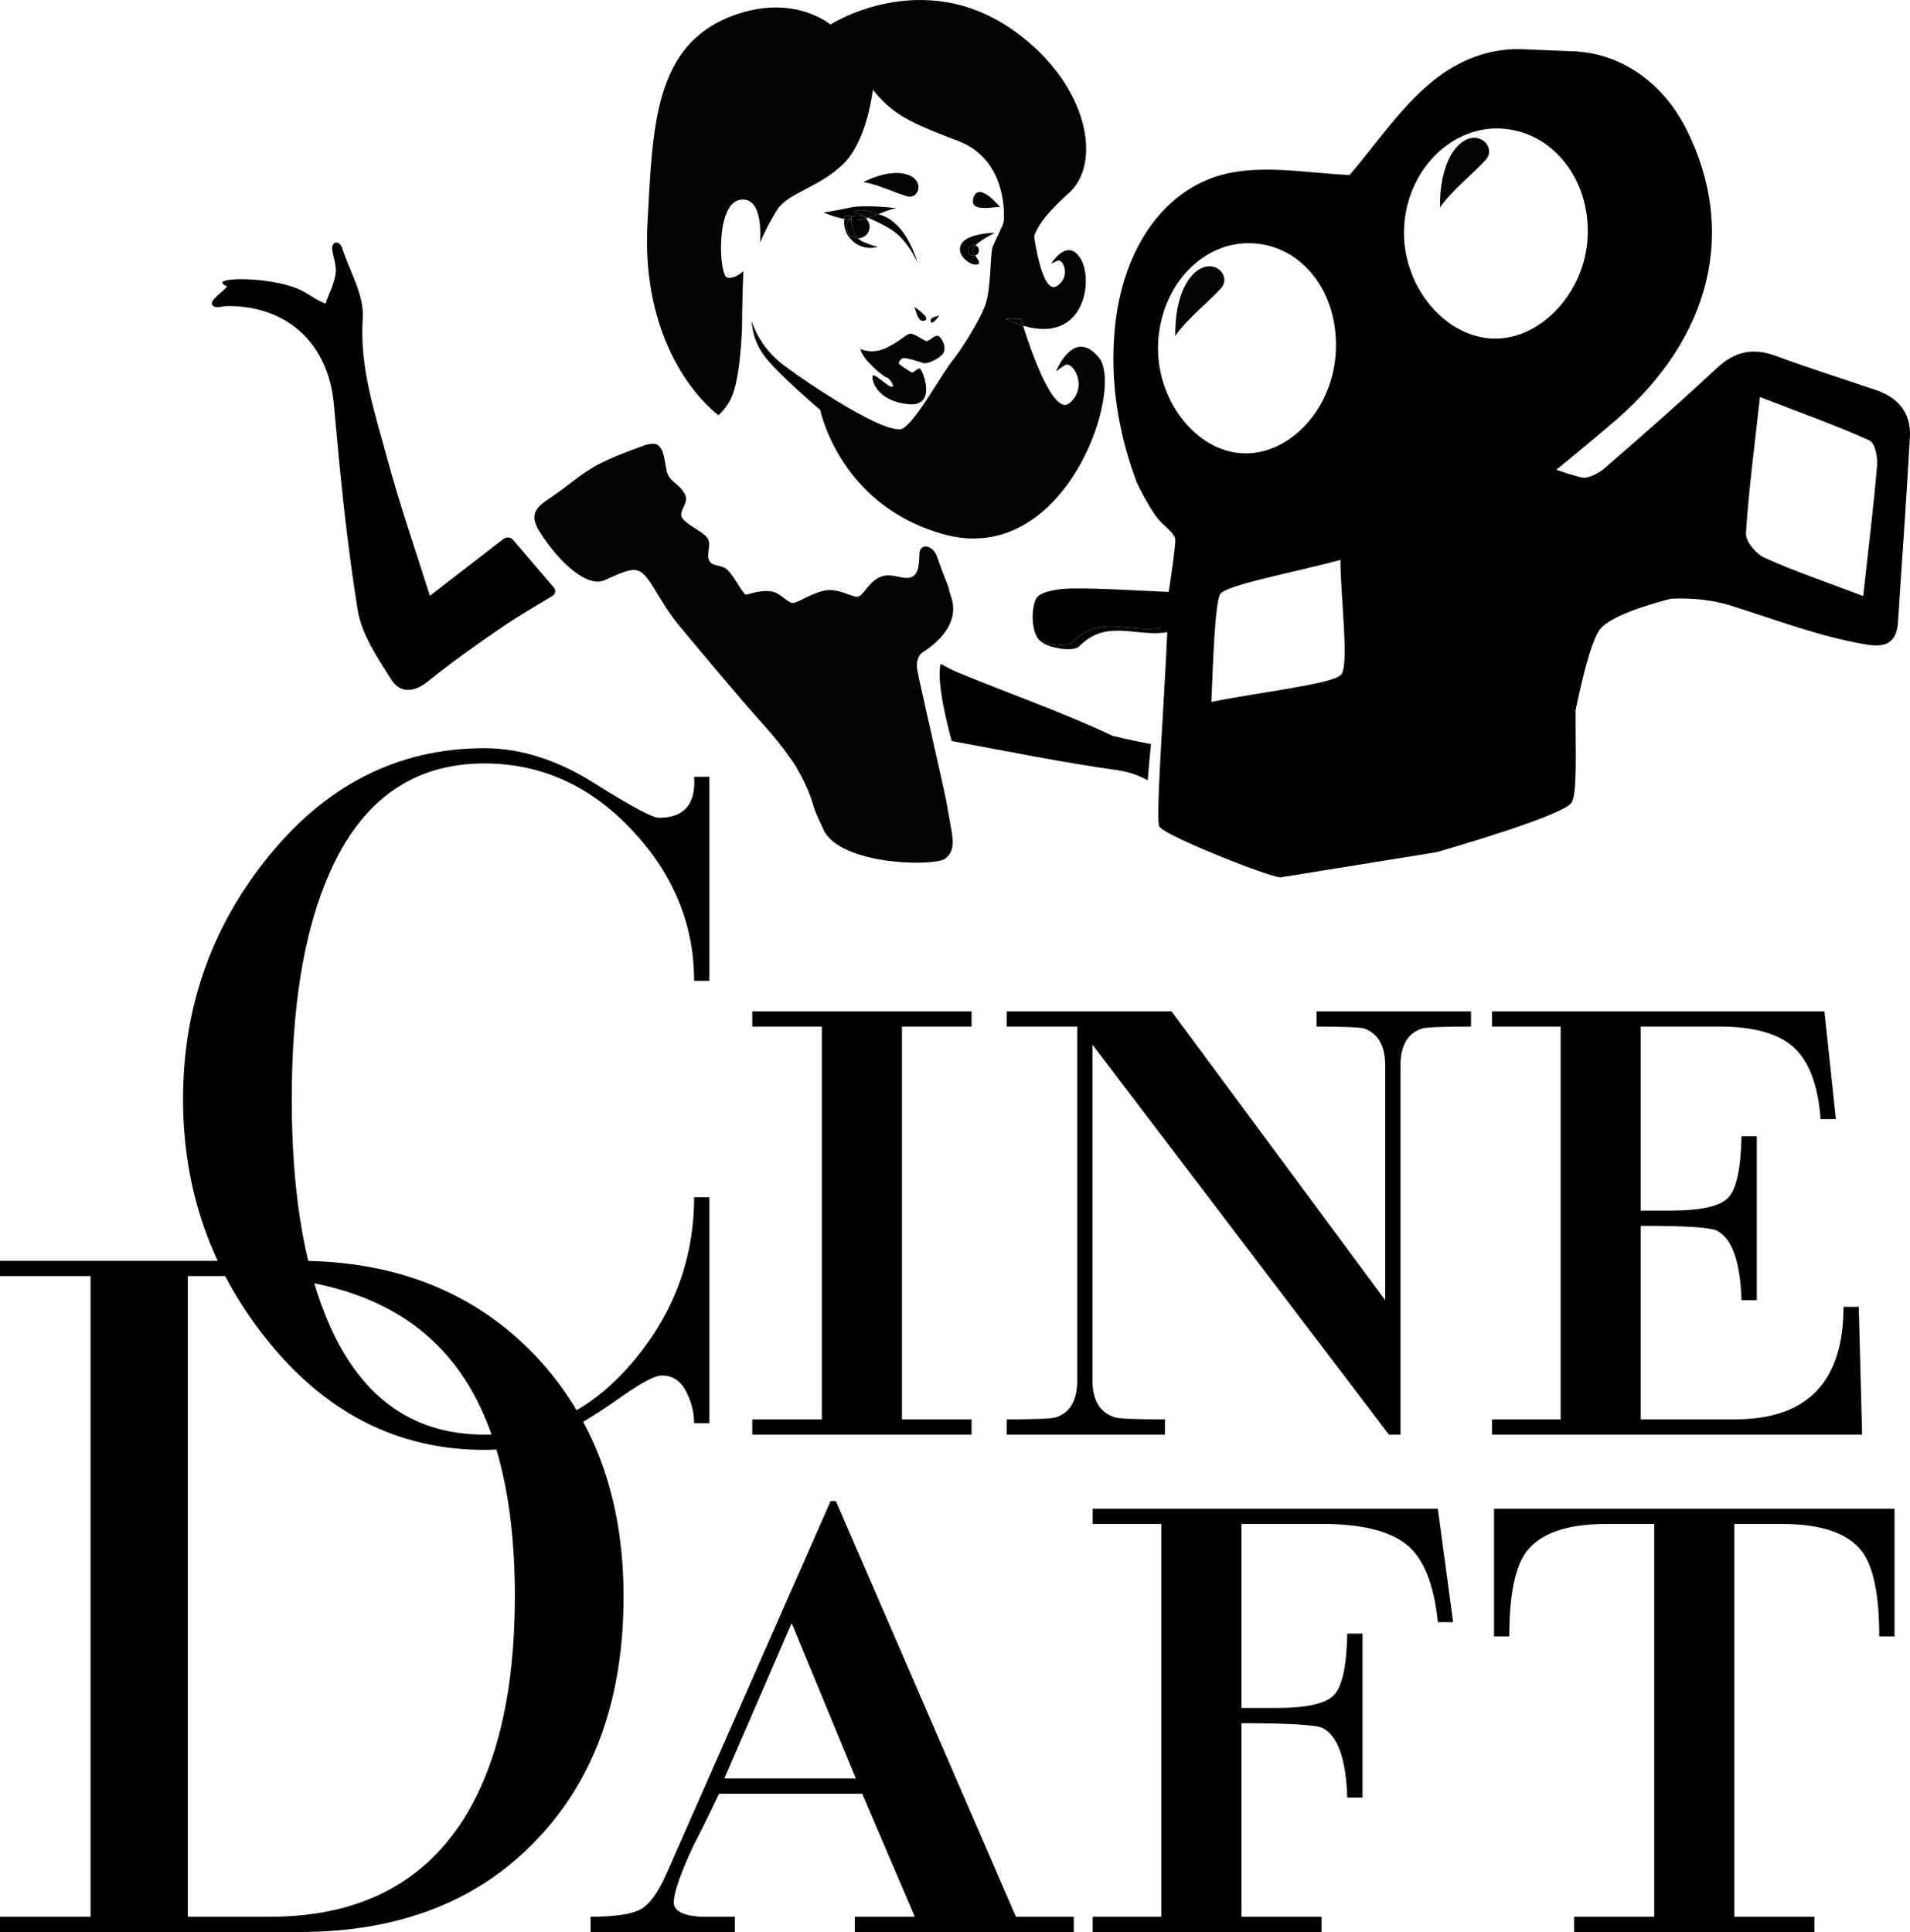<?xml version="1.0" encoding="UTF-8" standalone="no"?>
<!-- Generator: Adobe Illustrator 16.0.0, SVG Export Plug-In . SVG Version: 6.00 Build 0)  -->

<svg
   version="1.1"
   id="Layer_1"
   x="0px"
   y="0px"
   width="907.417"
   height="917.948"
   viewBox="0 0 907.417 917.948"
   enable-background="new 0 0 3367.561 2381.1"
   xml:space="preserve"
   sodipodi:docname="cinedaft.svg"
   inkscape:version="1.1.2 (0a00cf5339, 2022-02-04)"
   xmlns:inkscape="http://www.inkscape.org/namespaces/inkscape"
   xmlns:sodipodi="http://sodipodi.sourceforge.net/DTD/sodipodi-0.dtd"
   xmlns="http://www.w3.org/2000/svg"
   xmlns:svg="http://www.w3.org/2000/svg"><defs
   id="defs79" /><sodipodi:namedview
   id="namedview77"
   pagecolor="#ffffff"
   bordercolor="#666666"
   borderopacity="1.0"
   inkscape:pageshadow="2"
   inkscape:pageopacity="0.0"
   inkscape:pagecheckerboard="0"
   showgrid="false"
   fit-margin-top="0"
   fit-margin-left="0"
   fit-margin-right="0"
   fit-margin-bottom="0"
   inkscape:zoom="0.2595439"
   inkscape:cx="493.17284"
   inkscape:cy="558.67235"
   inkscape:window-width="1536"
   inkscape:window-height="796"
   inkscape:window-x="170"
   inkscape:window-y="1200"
   inkscape:window-maximized="1"
   inkscape:current-layer="Layer_1" />
<path
   d="m 337.009,369.073 v 96.937 h -7.246 c 0,-26.874 -9.896,-50.803 -29.67,-71.796 -19.781,-20.984 -43.109,-31.482 -69.983,-31.482 -35.333,0 -60.551,19.026 -75.647,57.074 -10.574,26.273 -15.855,60.403 -15.855,102.373 0,41.977 5.281,76.099 15.855,102.371 15.096,38.048 40.313,57.074 75.647,57.074 28.083,0 51.935,-11.925 71.568,-35.784 18.721,-22.651 28.085,-48.313 28.085,-77.005 h 7.246 v 107.354 h -7.246 c 0,-5.132 -1.288,-10.191 -3.852,-15.174 -2.569,-4.984 -6.419,-7.475 -11.551,-7.475 -3.021,0 -8.91,3.021 -17.665,9.058 -11.48,8.153 -20.688,13.895 -27.632,17.214 -12.987,6.037 -25.976,9.06 -38.954,9.06 -41.377,0 -76.101,-17.814 -104.184,-53.452 -25.976,-32.91 -38.956,-70.662 -38.956,-113.24 0,-42.58 12.98,-80.324 38.956,-113.242 28.083,-35.631 62.807,-53.452 104.184,-53.452 17.212,0 34.574,5.514 52.091,16.533 17.509,11.027 27.78,16.534 30.804,16.534 12.075,0 17.665,-6.49 16.759,-19.479 h 7.246 z"
   id="path2" />
<path
   d="m 390.457,674.376 v -186.624 H 357.39 v -7.247 h 104.181 v 7.247 h -33.066 v 186.624 h 33.066 v 7.248 H 357.39 v -7.248 z"
   id="path4" />
<path
   d="m 511.784,487.752 h -33.52 v -7.247 h 78.306 l 101.523,137.249 v -111.429 c 0,-9.357 -3.327,-15.246 -9.967,-17.668 -2.42,-0.602 -9.966,-0.905 -22.646,-0.905 v -7.247 h 73.381 v 7.247 c -13.293,0 -20.994,0.304 -23.103,0.905 -6.951,2.118 -10.419,8.006 -10.419,17.668 v 175.299 h -5.471 l -140.836,-185.266 v 159.445 c 0,9.668 3.621,15.557 10.869,17.667 2.109,0.608 9.964,0.905 23.554,0.905 v 7.248 h -75.191 v -7.248 c 13.285,0 20.985,-0.297 23.101,-0.905 6.943,-2.11 10.419,-7.999 10.419,-17.667 z"
   id="path6" />
<path
   d="m 741.44,674.376 v -186.624 h -32.613 v -7.247 h 157.936 l 5.437,51.185 h -7.247 c -1.211,-16.001 -5.435,-27.325 -12.684,-33.972 -7.246,-6.639 -19.023,-9.966 -35.332,-9.966 h -37.446 v 87.425 h 14.366 c 14.496,0 23.625,-2.109 27.405,-6.342 3.771,-4.228 5.811,-13.889 6.115,-28.99 h 7.247 v 77.909 h -7.247 c -0.609,-18.415 -4.53,-29.442 -11.776,-33.065 -3.328,-1.508 -13.766,-2.266 -36.11,-2.266 v 91.953 h 44.695 c 34.425,0 51.638,-17.814 51.638,-53.451 h 7.248 l 1.596,60.699 h -175.84 v -7.248 z"
   id="path8" />
<path
   d="m 397.122,713.204 85.517,197.494 h 27.507 v 7.249 H 406.124 v -7.249 h 28.505 l -25.005,-58.432 h -68.015 c -4.004,8.457 -8.177,16.916 -12.505,25.365 -6.002,12.987 -9.004,21.742 -9.004,26.271 0,3.93 4.167,6.193 12.505,6.795 -1.671,0 3.829,0 16.503,0 v 7.249 h -68.516 v -7.249 c 11.332,0 19.17,-1.131 23.506,-3.396 4.328,-2.264 8.501,-7.928 12.5,-16.987 l 78.021,-177.11 z m -21.008,57.979 -32.006,73.834 h 62.515 z"
   id="path10" />
<path
   d="m 551.741,910.698 v -186.624 h -32.613 v -7.245 h 163.976 l 7.249,53.901 h -7.249 c -1.811,-18.116 -6.795,-30.419 -14.947,-36.917 -8.152,-6.489 -21.445,-9.739 -39.862,-9.739 h -38.501 v 87.425 h 16.759 c 14.495,0 23.624,-2.109 27.404,-6.341 3.772,-4.228 5.81,-13.89 6.116,-28.991 h 7.246 v 77.911 h -7.246 c -0.61,-18.417 -4.531,-29.444 -11.778,-33.065 -3.326,-1.51 -16.158,-2.267 -38.501,-2.267 v 91.952 h 38.048 v 7.249 H 519.129 v -7.249 z"
   id="path12" />
<path
   d="m 785.905,910.698 v -186.624 h -22.65 c -18.726,0 -31.411,4.383 -38.05,13.137 -5.435,7.247 -8.152,20.688 -8.152,40.315 h -7.248 v -60.697 h 190.248 v 60.697 h -7.249 c 0,-19.627 -2.718,-33.068 -8.153,-40.315 -6.644,-8.754 -19.327,-13.137 -38.048,-13.137 h -22.647 v 186.624 h 38.048 v 7.249 H 747.855 v -7.249 z"
   id="path14" />
<path
   d="m 43.034,910.698 v -304.396 H 0 v -7.248 h 141.779 c 46.503,0 84.098,15.105 112.791,45.299 27.781,29.598 41.674,67.648 41.674,114.148 0,48.015 -13.588,86.369 -40.767,115.056 -27.789,29.597 -65.534,44.391 -113.243,44.391 H 10e-4 v -7.249 h 43.033 z m 46.202,-304.397 v 304.396 h 38.956 c 41.674,0 72.32,-15.4 91.954,-46.201 16.306,-25.969 24.459,-61.301 24.459,-105.996 0,-48.922 -9.667,-85.76 -28.99,-110.525 -21.742,-27.779 -56.474,-41.674 -104.184,-41.674 z"
   id="path16" />
<path
   fill="none"
   d="m 352.797,139.443 c -0.128,4.702 -0.25,10.579 -0.288,16.854 0.337,-7.684 0.316,-14.222 0.288,-16.854 z"
   id="path18" />
<path
   fill="none"
   d="m 379.726,367.098 c 2.523,4.98 4.317,10.449 7.261,17.576 -1.67,-6.297 -4.16,-12.098 -7.261,-17.576 z"
   id="path20" />
<path
   d="m 528.535,349.598 c -23.841,-11.238 -48.873,-19.947 -73.281,-30.021 -2.833,-1.17 -5.554,-2.617 -8.368,-4.206 -2.264,8.678 3.923,31.926 5.242,36.691 26.801,4.969 52.682,10.211 78.772,13.895 5.583,0.788 10.265,2.509 14.352,4.79 0.465,-5.748 0.998,-11.487 1.559,-17.235 -9.994,-1.832 -18.276,-3.914 -18.276,-3.914 z"
   id="path22" />
<path
   fill="#030303"
   d="m 477.738,151.56 c 2.978,1.401 5.746,2.457 8.323,3.218 -0.628,-2.004 -0.98,-3.218 -0.98,-3.218 z"
   id="path24" />
<g
   id="g30"
   transform="translate(-1191.658,-630.975)">
	<path
   fill="#030303"
   d="m 1629.553,941.248 c 11.142,-7.117 17.556,-16.397 13.957,-26.747 -0.529,-1.518 -0.947,-2.993 -1.267,-4.434 -0.031,-0.142 -0.053,-0.279 -0.083,-0.42 h -0.01 c 0,0 -3.513,-8.744 -5.233,-13.979 -1.719,-5.231 -7.266,-6.966 -8.399,-2.443 -0.2,3.839 0.046,9.898 -3.301,11.695 -3.071,1.656 -6.793,-0.36 -10.86,-0.56 -1.157,-0.058 -2.342,0.04 -3.548,0.404 -0.29,0.088 -0.581,0.181 -0.874,0.302 -5.781,2.389 -8.134,9.188 -10.844,9.443 -2.707,0.259 -9.129,-4.124 -15.308,-3.004 -6.176,1.114 -12.055,5.35 -15.006,5.895 -2.955,0.549 -5.939,-4.95 -11.179,-5.502 -5.243,-0.552 -10.508,1.528 -11.588,1.631 -1.083,0.106 -5.448,-8.415 -8.477,-11.539 -3.031,-3.131 -7.237,-1.417 -8.913,-4.674 -1.678,-3.256 1.444,-7.761 -1.042,-10.936 -2.49,-3.181 -11.304,-6.804 -12.169,-10.144 -0.862,-3.33 3.515,-6.114 1.762,-10.153 -1.355,-3.128 -4.577,-5.289 -6.022,-6.709 v 0.005 c 0,0 -1.373,-1.132 -2.317,-3.163 -0.943,-2.031 -1.369,-9.157 -2.878,-11.66 -1.511,-2.5 -2.537,-3.445 -7.703,-2.129 -7.762,2.813 -14.966,5.475 -21.763,8.913 -8.334,4.214 -15.413,10.852 -23.265,16.081 -6.12,4.078 -10.714,7.489 -5.305,16.028 10.218,16.138 23.278,26.657 30.872,23.236 16.827,-7.583 16.757,-7.54 26.521,8.589 2.731,4.517 5.672,8.972 9.052,13.013 13.337,15.955 26.58,32.01 40.442,47.505 4.459,4.982 8.602,10.031 12.229,15.322 1.758,2.297 3.142,4.575 4.35,6.957 3.101,5.478 5.591,11.278 7.261,17.576 1.219,2.95 2.625,6.17 4.38,9.779 8.11,16.688 53.023,17.469 57.857,13.413 4.19,-3.515 3.578,-7.966 2.934,-12.644 -0.875,-4.906 -1.747,-9.795 -2.616,-14.664 -1.039,-5.71 -12.504,-55.48 -13.667,-61.773 -1.169,-6.315 2.02,-8.51 2.02,-8.51 z"
   id="path26" />
	<path
   fill="#030303"
   d="m 1713.805,800.931 c -12.07,-14.794 -20.465,6.542 -20.465,6.542 0,0 1.307,-1.163 4.282,-3.01 3.591,-2.227 11.346,10.232 2.159,18.023 -7.722,6.552 -18.747,-26.151 -22.062,-36.733 -2.577,-0.761 -5.345,-1.816 -8.323,-3.218 h 7.342 c 0,0 0.353,1.214 0.98,3.218 29.199,8.623 33.349,-21.269 27.54,-31.471 -6.321,-11.099 -14.226,2.047 -14.226,2.047 0,0 0.99,-0.625 3.16,-1.512 2.615,-1.07 6.349,8.007 -0.572,12.128 -6.924,4.123 -10.63,-23.525 -10.63,-23.525 1.881,-8.146 16.062,-20.351 16.062,-20.351 16.733,-14.274 9.569,-52.24 -25.413,-77.308 -43.731,-31.335 -87.462,-3.126 -87.462,-3.126 0,0 -17.297,-14.912 -46.199,-4.282 -37.939,13.954 -38.185,53.6 -40.692,98.368 -2.775,49.557 18.516,79.469 33.679,91.531 2.625,-2.319 5.021,-5.39 6.605,-9.444 2.922,-7.483 4.119,-20.644 4.596,-31.536 0.039,-6.275 0.16,-12.152 0.288,-16.854 -0.01,-0.798 -0.018,-1.256 -0.018,-1.256 l 0.043,0.351 c 0.167,-5.929 0.336,-9.77 0.336,-9.77 0,0 -3.619,3.784 -7.607,3.143 -3.991,-0.653 -5.778,-35.071 6.003,-36.985 11.777,-1.91 9.523,20.387 9.523,20.387 0,0 3.201,-7.943 8.308,-15.855 5.105,-7.909 19.99,-10.408 31.376,-21.674 11.383,-11.253 13.896,-35.148 13.896,-35.148 9.577,11.662 16.636,15.263 40.562,24.333 23.923,9.076 21.868,36.865 21.606,38.462 -0.259,1.602 -3.819,8.394 -5.183,11.726 -1.358,3.328 -0.663,20.914 -3.82,28.596 -3.161,7.68 -10.553,19.59 -15.709,26.125 -5.159,6.532 -16.108,26.881 -22.87,31.519 -6.758,4.635 -45.198,-20.996 -57.112,-30.032 -11.913,-9.029 -14.933,-20.723 -14.933,-20.723 0,0 -0.318,8.691 6.722,17.479 7.041,8.787 25.762,24.661 25.762,24.661 0,0 6.88,34.253 41.188,52.228 0.02,0.011 0.039,0.021 0.059,0.032 1.651,0.863 3.367,1.687 5.147,2.47 1.502,0.659 3.05,1.289 4.647,1.884 2.332,0.869 4.761,1.669 7.302,2.382 1.827,0.512 3.624,0.925 5.39,1.243 4.697,0.847 9.174,1.014 13.438,0.626 45.417,-4.125 65.985,-72.58 55.295,-85.691 z"
   id="path28" />
</g>
<path
   fill="#030303"
   d="m 475.119,98.403 c 0,0 -9.997,-12.306 -12.554,-4.67 -2.556,7.629 9.538,4.322 12.554,4.67 z"
   id="path32" />
<path
   fill="#030303"
   d="m 430.823,82.871 c -8.914,-2.763 -20.639,3.672 -20.639,3.672 6.438,0.9 15.12,5.088 20.706,6.73 5.59,1.633 8.851,-7.637 -0.067,-10.402 z"
   id="path34" />
<path
   fill="#030303"
   d="m 456.804,115.773 c -3.109,5.056 4.053,10.581 7.325,9.903 2.144,-0.435 0.487,-2.289 -0.787,-4.261 -0.388,0.133 -0.809,0.186 -1.242,0.116 -1.412,-0.231 -2.374,-1.566 -2.144,-2.976 0.229,-1.412 1.557,-2.372 2.972,-2.144 0.183,0.029 0.357,0.078 0.523,0.143 2.431,-2.446 7.818,-5.226 9.222,-5.939 0,0.001 -12.763,0.112 -15.869,5.158 z"
   id="path36" />
<path
   fill="#030303"
   d="m 425.151,110.303 c 5.832,4.469 10.2,12.744 10.877,14.994 0,0 -4.503,-18.225 -16.694,-22.848 -0.696,-0.264 -1.353,-0.5 -1.979,-0.717 -1.56,0.622 -3.176,1.242 -4.834,1.743 4.236,1.872 9.511,4.438 12.63,6.828 z"
   id="path38" />
<path
   fill="#030303"
   d="m 391.254,100.963 c 0,0 4.693,2.108 9.949,3.091 0.143,-0.962 0.355,-1.553 0.355,-1.553 l 3.012,0.021 c 0,0 -0.024,0.3 -0.035,0.783 1.305,-0.913 2.997,-1.25 4.646,-0.772 0.854,0.248 1.599,0.69 2.207,1.261 0.379,-0.099 0.757,-0.204 1.132,-0.316 -3.689,-1.63 -6.59,-2.733 -6.59,-2.733 0,0 1.079,-2.587 11.425,0.99 3.145,-1.254 6.066,-2.511 8.669,-2.779 0,0 -14.655,-1.948 -22.266,-0.293 -7.612,1.656 -12.504,2.3 -12.504,2.3 z"
   id="path40" />
<path
   fill="#030303"
   d="m 405.93,100.743 c 0,0 2.901,1.104 6.59,2.733 1.659,-0.501 3.274,-1.121 4.834,-1.743 -10.345,-3.577 -11.424,-0.99 -11.424,-0.99 z"
   id="path42" />
<path
   fill="#030303"
   d="m 402.424,106.257 c 0.203,-0.703 0.536,-1.331 0.963,-1.871 -0.732,-0.084 -1.462,-0.198 -2.184,-0.333 -0.333,2.235 -0.289,6.512 3.688,10.283 5.685,5.396 12.343,2.853 12.343,2.853 0,0 -1.054,0.301 -7.29,-2.357 -0.929,-0.395 -1.685,-0.957 -2.325,-1.607 -0.488,-0.004 -0.983,-0.067 -1.475,-0.21 -2.896,-0.841 -4.565,-3.872 -3.72,-6.758 z"
   id="path44" />
<path
   fill="#030303"
   d="m 404.535,103.304 c 0.011,-0.483 0.035,-0.783 0.035,-0.783 l -3.012,-0.021 c 0,0 -0.212,0.591 -0.355,1.553 0.722,0.135 1.452,0.249 2.184,0.333 0.33,-0.418 0.718,-0.781 1.148,-1.082 z"
   id="path46" />
<path
   fill="#030303"
   d="m 462.259,118.406 c -0.148,0.911 0.416,1.976 1.083,3.01 0.877,-0.3 1.568,-1.05 1.726,-2.031 0.203,-1.232 -0.498,-2.397 -1.616,-2.829 -0.651,0.656 -1.103,1.288 -1.193,1.85 z"
   id="path48" />
<path
   fill="#030303"
   d="m 459.957,118.556 c -0.23,1.409 0.731,2.744 2.144,2.976 0.433,0.069 0.854,0.017 1.242,-0.116 -0.667,-1.034 -1.232,-2.099 -1.083,-3.01 0.09,-0.562 0.542,-1.194 1.193,-1.851 -0.166,-0.064 -0.341,-0.113 -0.523,-0.143 -1.416,-0.228 -2.744,0.732 -2.973,2.144 z"
   id="path50" />
<path
   fill="#030303"
   d="m 404.547,104.498 c 0.086,2.351 0.635,6.252 3.071,8.727 2.382,0.019 4.585,-1.53 5.281,-3.935 0.595,-2.035 -0.063,-4.137 -1.512,-5.497 -1.353,0.354 -2.73,0.616 -4.13,0.714 -0.879,0.062 -1.79,0.053 -2.71,-0.009 z"
   id="path52" />
<path
   fill="#030303"
   d="m 404.535,103.304 c -0.01,0.319 0,0.725 0.012,1.193 0.92,0.063 1.831,0.071 2.711,0.009 1.399,-0.098 2.777,-0.359 4.13,-0.714 -0.608,-0.57 -1.353,-1.013 -2.207,-1.261 -1.65,-0.477 -3.341,-0.14 -4.646,0.773 z"
   id="path54" />
<path
   fill="#030303"
   d="m 403.387,104.386 c -0.427,0.54 -0.76,1.168 -0.963,1.871 -0.845,2.886 0.824,5.917 3.719,6.757 0.492,0.143 0.987,0.206 1.475,0.21 -2.436,-2.475 -2.985,-6.376 -3.071,-8.727 -0.386,-0.026 -0.773,-0.067 -1.16,-0.111 z"
   id="path56" />
<path
   fill="#030303"
   d="m 403.387,104.386 c 0.387,0.044 0.774,0.085 1.16,0.111 -0.017,-0.469 -0.02,-0.874 -0.012,-1.193 -0.43,0.301 -0.818,0.664 -1.148,1.082 z"
   id="path58" />
<path
   fill="#030303"
   d="m 434.383,145.84 c 1.193,2.908 1.897,7.609 5.002,6.445 3.111,-1.163 -5.002,-6.445 -5.002,-6.445 z"
   id="path60" />
<path
   fill="#030303"
   d="m 440.005,162.063 c -1.136,-0.388 -5.609,-3.605 -7.52,-3.517 -1.916,0.086 -4.219,3.209 -11.276,6.663 -7.053,3.443 -12.382,0.586 -12.382,0.586 0.424,4.764 11.471,13.648 12.295,13.484 0.829,-0.167 4.414,4.212 2.663,4.528 -1.747,0.315 -8.901,-7.341 -9.277,-5.001 -0.381,2.334 2.398,11.676 16.834,13.225 14.439,1.546 6.726,-16.798 5.656,-16.97 -1.07,-0.178 -2.931,2.027 -3.708,1.897 -0.779,-0.129 -5.984,-3.769 -6.223,-4.11 -0.249,-0.338 0.411,-1.926 1.721,-2.615 1.308,-0.683 9.154,2.082 10.207,2.357 1.057,0.27 5.687,-1.173 8.543,-4.008 2.859,-2.827 -0.215,-8.528 -1.936,-9.012 -1.72,-0.472 -4.463,2.876 -5.597,2.493 z"
   id="path62" />
<path
   fill="#030303"
   d="m 446.304,149.818 c -1.843,0.697 -4.799,1.06 -4.123,3.024 0.679,1.969 4.123,-3.024 4.123,-3.024 z"
   id="path64" />
<path
   d="m 263.004,279.032 c -6.458,-7.561 -12.445,-14.565 -19.144,-22.408 -2.05,-2.397 -4.52,-0.671 -4.52,-0.671 v 0 c -11.399,8.809 -23.194,17.924 -35.107,27.124 -6.763,-21.523 -14.215,-42.8 -20.059,-64.506 -5.939,-22.053 -13.452,-43.648 -11.84,-67.553 0.733,-10.932 -6.388,-22.387 -9.947,-33.607 -1.5,-3.439 -5.036,-2.556 -4.594,1.163 0.618,3.872 2.173,7.883 1.62,11.582 -0.717,4.821 -3.104,9.398 -4.775,14.075 -3.561,-1.281 -7.275,-3.959 -10.544,-5.767 -12.115,-6.686 -38.683,-6.936 -38.459,-4.146 0.058,0.739 1.467,1.219 2.204,1.833 -2.049,2.795 -9.199,6.86 -6.676,9.129 1.6,1.438 4.784,0.123 6.918,0.12 28.948,-0.058 47.98,18.234 50.526,46.678 2.935,32.722 6.094,65.503 11.359,97.895 1.873,11.538 9.399,22.525 15.859,32.804 4.184,6.653 10.753,6.409 17.522,0.947 11.133,-8.992 22.849,-17.306 34.66,-25.404 7.93,-5.438 16.287,-10.246 24.393,-15.167 0.331,-0.222 2.554,-1.835 0.604,-4.121 z"
   id="path66" />
<path
   d="m 509.51,305.109 c -2.191,2.245 -10.314,1.544 -15.49,-0.712 3.903,3.701 15.955,5.513 18.701,2.698 12.101,-12.361 25.203,-5.392 38.513,-6.347 0.037,-0.801 0.081,-1.597 0.114,-2.4 -14.447,2.67 -28.732,-6.63 -41.838,6.761 z"
   id="path68" />
<path
   d="m 896.012,187.348 c -1.34,-0.699 -2.773,-1.324 -4.324,-1.854 -15.971,-5.468 -32.111,-10.502 -47.935,-16.373 -10.919,-4.054 -19.587,-2.208 -28.138,5.79 -17.314,16.169 -35.121,31.829 -53.036,47.334 -2.998,2.592 -8.087,5.371 -11.346,4.569 -3.979,-0.976 -7.886,-2.234 -11.847,-3.64 0.252,-0.203 0.52,-0.42 0.779,-0.63 1.683,-1.358 3.497,-2.837 5.383,-4.384 l 0.104,0.004 v -0.093 c 8.09,-6.639 17.332,-14.4 21.905,-18.361 45.413,-39.315 57.756,-89.799 33.844,-137.861 -6.622,-13.32 -16.096,-23.347 -27.041,-29.667 -7.79,-4.499 -16.323,-7.123 -25.112,-7.706 v -0.026 l -27.547,-1.131 v 0.026 c -13.991,-0.159 -28.472,4.816 -41.478,15.548 -15.463,12.753 -26.971,30.298 -39.045,44.249 -17.187,-0.703 -35.746,-4.158 -53.433,-1.598 -33.097,4.775 -54.812,35.63 -58.215,75.769 -2.064,24.277 1.659,47.37 9.784,69.903 0.257,0.714 0.53,1.425 0.796,2.138 0.612,1.28 7.133,14.797 11.756,19.038 4.856,4.45 5.898,5.666 6.456,7.554 0.559,1.888 -3.076,25.295 -3.076,25.295 -15.851,-0.649 -31.082,-1.774 -46.303,-1.638 -5.862,0.057 -15.155,1.428 -16.765,4.965 -2.476,5.477 -2.106,15.564 1.556,19.551 0.086,0.094 0.183,0.186 0.278,0.277 5.176,2.256 13.299,2.957 15.49,0.712 13.106,-13.391 27.391,-4.091 41.838,-6.761 -0.033,0.804 -0.077,1.6 -0.114,2.4 1.106,-0.079 2.216,-0.206 3.325,-0.411 -0.623,15.198 -1.94,35.983 -2.944,54.008 -0.405,7.275 -0.76,14.101 -0.997,19.928 -0.406,10.012 -0.468,17.076 0.154,18.399 0.173,0.368 0.735,0.865 1.615,1.463 8.702,5.912 48.732,21.811 55.844,22.742 l 74.326,-11.997 c 6.071,-1.771 60.162,-17.384 64.102,-23.544 2.807,-4.393 1.763,-25.688 1.908,-43.967 2.677,-13.04 7.338,-33.093 11.642,-38.482 5.557,-6.962 27.382,-12.846 33.747,-14.441 9.888,-0.402 19.717,0.53 28.818,3.427 21.817,6.949 41.385,14.369 62.66,18.161 8.713,1.551 15.564,1.012 16.299,-10.59 1.858,-29.296 4.066,-58.569 5.645,-87.881 0.505,-9.367 -3.641,-16.184 -11.364,-20.214 z m -345.779,-24.9 c 1.544,-27.244 21.515,-48.08 44.905,-46.852 23.677,1.252 40.756,23.363 39.509,51.192 -1.195,26.842 -21.229,49.161 -43.653,48.622 -22.818,-0.543 -42.304,-25.863 -40.761,-52.962 z m 86.83,158.184 c -4.087,4.457 -40.502,8.475 -61.554,12.88 0.722,-17.632 1.679,-46.836 4.155,-51.195 2.475,-4.358 36.154,-10.553 57.16,-16.31 0.081,18.676 4.324,50.168 0.239,54.625 z m 70.842,-159.843 c -22.799,-1.715 -41.819,-25.932 -40.873,-52.037 0.965,-26.771 21.291,-48.308 45.027,-47.705 24.719,0.634 43.416,23.354 42.215,51.311 -1.172,27.135 -23.228,50.184 -46.369,48.431 z m 183.861,60.542 c -1.684,19.813 -4.13,39.553 -6.585,61.869 -18.798,-7.143 -33.231,-11.984 -46.915,-18.229 -4.158,-1.888 -9.021,-7.862 -8.784,-11.626 1.312,-20.802 4.104,-41.508 6.656,-64.714 20.237,7.84 36.472,13.596 52.013,20.646 2.765,1.263 3.962,8.032 3.615,12.054 z"
   id="path70" />
<path
   fill="#030303"
   d="m 705.826,75.988 c 5.604,-6.208 -4.348,-16.221 -13.498,-6.417 -9.148,9.807 -8.15,28.994 -8.15,28.994 5.188,-7.764 16.031,-16.379 21.648,-22.577 z"
   id="path72" />
<path
   fill="#030303"
   d="m 566.539,130.614 c -9.146,9.804 -8.148,28.993 -8.148,28.993 5.187,-7.765 16.031,-16.378 21.647,-22.579 5.606,-6.208 -4.346,-16.22 -13.499,-6.414 z"
   id="path74" />
</svg>
